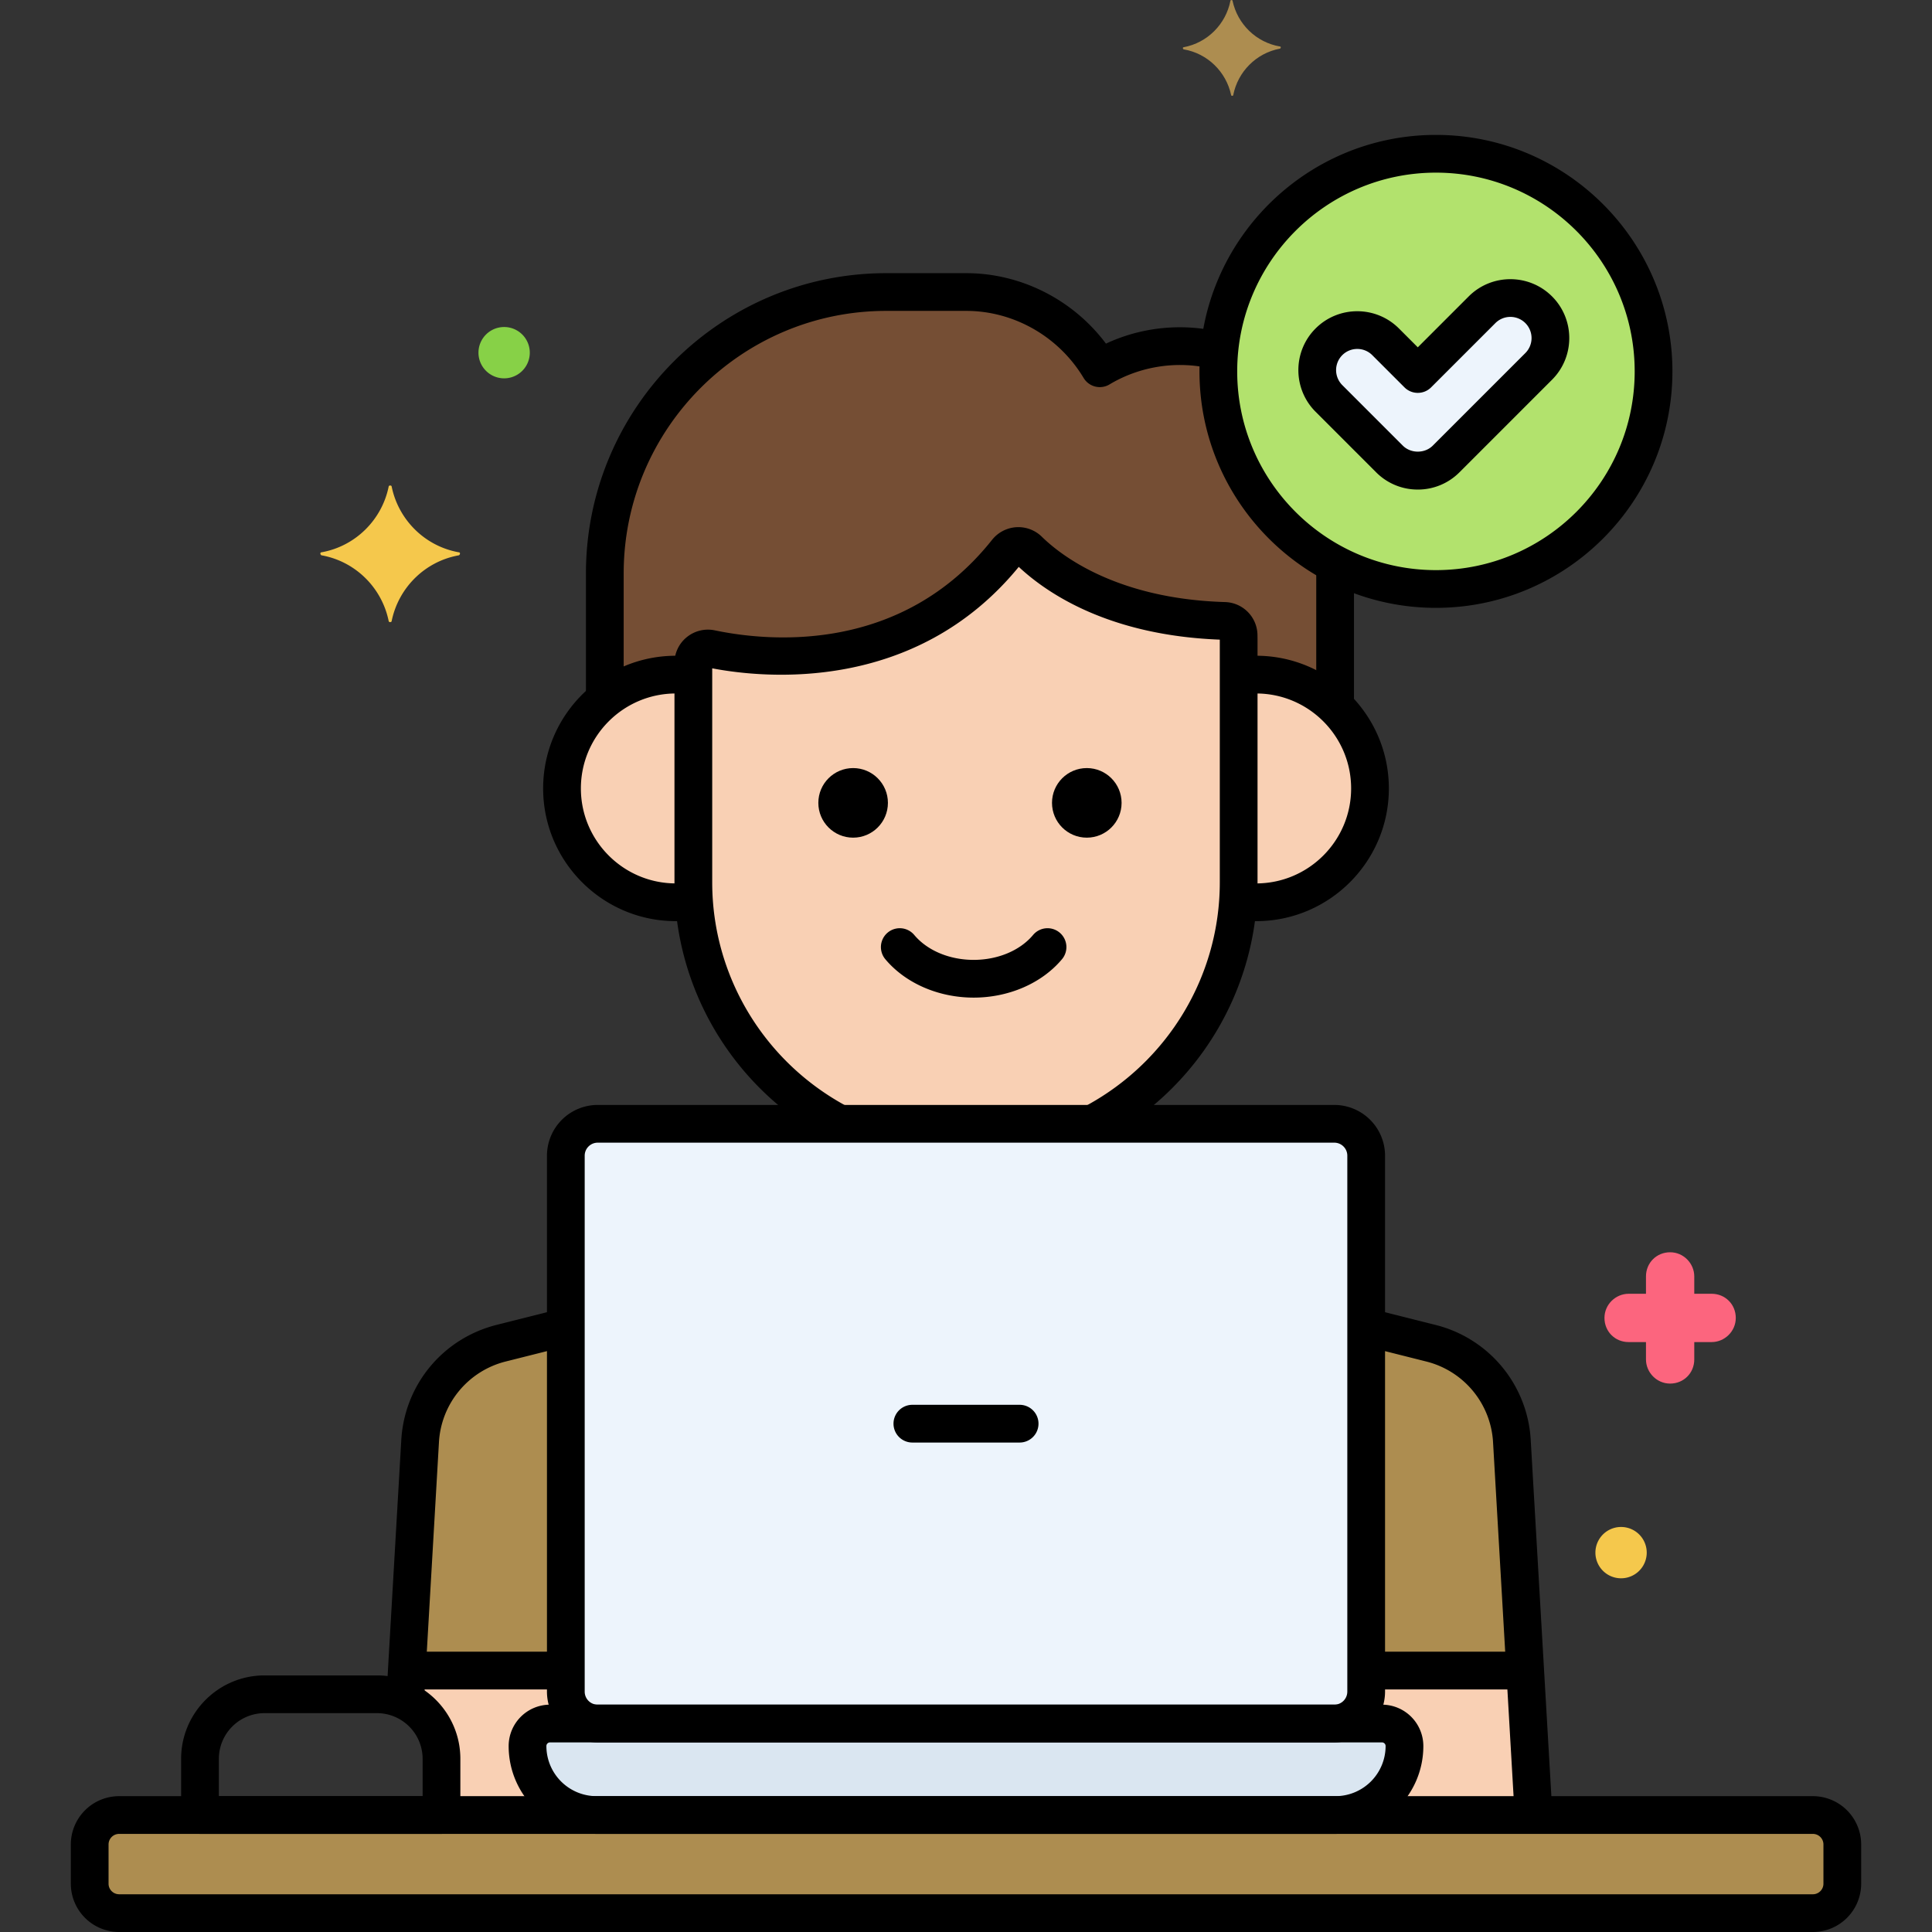 <svg xmlns="http://www.w3.org/2000/svg" version="1.1" xmlns:xlink="http://www.w3.org/1999/xlink" width="512" height="512" x="0" y="0" viewBox="0 0 256 256" style="enable-background:new 0 0 512 512" xml:space="preserve" class=""><rect x="0" y="0" width="256" height="256" fill="#333333" stroke="none"/><g><path fill="#ad8d50" d="M240.216 240.5H15.784a3.899 3.899 0 0 0-3.899 3.899v5.201a3.899 3.899 0 0 0 3.899 3.899h224.432a3.899 3.899 0 0 0 3.899-3.899v-5.201a3.899 3.899 0 0 0-3.899-3.899z" opacity="1" data-original="#5290db" class=""></path><path fill="#ad8d50" d="M169.609 6.162c-3.162-.538-5.636-2.975-6.29-6.057-.001-.14-.282-.138-.281.002-.608 3.092-3.046 5.566-6.199 6.151-.14.001-.139.212.002.281 3.162.538 5.636 2.975 6.29 6.057.001.14.282.138.281-.002.608-3.092 3.046-5.566 6.199-6.151.14-.072.138-.282-.002-.281z" opacity="1" data-original="#70d6f9" class=""></path><path fill="#fc657e" d="M226.8 171.432h-2.3v-2.3c0-1.7-1.4-3.2-3.2-3.2s-3.2 1.4-3.2 3.2v2.3h-2.3c-1.7 0-3.2 1.4-3.2 3.2s1.4 3.2 3.2 3.2h2.3v2.3c0 1.7 1.4 3.2 3.2 3.2s3.2-1.4 3.2-3.2v-2.3h2.3c1.7 0 3.2-1.4 3.2-3.2s-1.4-3.2-3.2-3.2z" opacity="1" data-original="#fc657e" class=""></path><path fill="#f5c84c" d="M60.8 73.182c-4.5-.8-8-4.3-8.9-8.7 0-.2-.4-.2-.4 0-.9 4.4-4.4 7.9-8.9 8.7-.2 0-.2.3 0 .4 4.5.8 8 4.3 8.9 8.7 0 .2.4.2.4 0 .9-4.4 4.4-7.9 8.9-8.7.2-.1.2-.4 0-.4zM214.8 202.332a3.4 3.4 0 1 0 0 6.8 3.4 3.4 0 0 0 0-6.8z" opacity="1" data-original="#f5c84c"></path><path fill="#87d147" d="M66.8 43.332a3.4 3.4 0 1 0 0 6.8 3.4 3.4 0 0 0 0-6.8z" opacity="1" data-original="#87d147"></path><path fill="#ad8d50" d="M69.899 231.269c.015-1.61 1.37-2.892 2.981-2.892h6.319a4.224 4.224 0 0 1-4.224-4.224v-48.329l-8.555 2.153a14.256 14.256 0 0 0-10.755 13.033l-1.993 34.359c2.849 1.392 4.828 4.313 4.828 7.682v7.448h20.54c-5.078.001-9.189-4.14-9.141-9.23zM176.96 240.5h26.245l-2.87-49.489a14.257 14.257 0 0 0-10.755-13.033l-8.555-2.153v48.329a4.224 4.224 0 0 1-4.224 4.224h6.319c1.61 0 2.965 1.282 2.981 2.892a9.142 9.142 0 0 1-9.141 9.23z" opacity="1" data-original="#70d6f9" class=""></path><path fill="#f9d0b4" d="M164.123 84.175a1.936 1.936 0 0 0-1.865-1.899c-15.009-.44-22.917-6.388-25.956-9.367a1.946 1.946 0 0 0-2.892.182c-13.196 16.594-32.662 14.253-39.207 12.883-1.189-.249-2.331.648-2.332 1.863v29.087c0 13.844 7.896 25.927 19.403 31.987h33.45c11.507-6.06 19.403-18.143 19.403-31.987V84.74c.001-.189-.001-.377-.004-.565z" opacity="1" data-original="#f9d0b4"></path><path fill="#754e34" d="M161.436 49.211c0-.891.046-1.77.125-2.641a20.408 20.408 0 0 0-5.29-.717c-3.85 0-7.449 1.088-10.542 2.943-3.613-6.03-10.195-10.101-17.698-10.101h-10.597c-20.51 0-37.292 16.781-37.292 37.292v16.709a15.011 15.011 0 0 1 11.729-3.123v-1.736c.001-1.215 1.142-2.112 2.332-1.863 6.545 1.37 26.011 3.711 39.207-12.883a1.945 1.945 0 0 1 2.891-.182c3.039 2.979 10.947 8.927 25.956 9.367a1.936 1.936 0 0 1 1.865 1.899c.004.188.006.376.006.565v4.832a15.136 15.136 0 0 1 2.318-.184c4.066 0 7.749 1.617 10.462 4.233v-18.86c-9.195-4.819-15.472-14.449-15.472-25.55z" opacity="1" data-original="#754e34" class=""></path><path fill="#f9d0b4" d="M166.447 89.389c-.789 0-1.562.067-2.318.184v27.351c0 .815-.037 1.621-.091 2.423.786.127 1.587.21 2.409.21 8.331 0 15.084-6.753 15.084-15.084s-6.754-15.084-15.084-15.084zM91.872 116.923V89.572a15.136 15.136 0 0 0-2.318-.184c-8.331 0-15.084 6.753-15.084 15.084s6.753 15.084 15.084 15.084c.822 0 1.623-.084 2.409-.21v-.001a35.947 35.947 0 0 1-.091-2.422zM176.96 240.5h26.245l-1.11-19.141h-21.07v2.794a4.224 4.224 0 0 1-4.224 4.224h6.319c1.61 0 2.965 1.282 2.981 2.892a9.142 9.142 0 0 1-9.141 9.231zM69.899 231.269c.015-1.61 1.37-2.892 2.981-2.892h6.319a4.224 4.224 0 0 1-4.224-4.224v-2.794h-21.07l-.233 4.011c2.849 1.392 4.828 4.313 4.828 7.682v7.448h20.54a9.142 9.142 0 0 1-9.141-9.231z" opacity="1" data-original="#f9d0b4"></path><path d="M140.41 123.578a2.5 2.5 0 0 0-3.522.31c-1.732 2.067-4.676 3.301-7.873 3.301s-6.14-1.234-7.873-3.301a2.5 2.5 0 0 0-3.832 3.212c2.671 3.187 7.047 5.089 11.705 5.089s9.033-1.902 11.705-5.089a2.5 2.5 0 0 0-.31-3.522z" fill="#000000" opacity="1" data-original="#000000" class=""></path><circle cx="144.006" cy="106.384" r="4.61" fill="#000000" opacity="1" data-original="#000000" class=""></circle><circle cx="113.044" cy="106.384" r="4.61" fill="#000000" opacity="1" data-original="#000000" class=""></circle><path d="M202.832 190.872a16.683 16.683 0 0 0-12.641-15.318l-7.6-1.913a2.5 2.5 0 0 0-1.221 4.849l7.6 1.913a11.71 11.71 0 0 1 8.87 10.753l2.817 48.577a2.499 2.499 0 1 0 4.991-.289zM76.473 175.447a2.499 2.499 0 0 0-3.035-1.814l-7.629 1.92c-7.151 1.8-12.231 7.957-12.64 15.313l-1.942 33.489a2.5 2.5 0 1 0 4.991.289l1.943-33.495a11.708 11.708 0 0 1 8.869-10.748l7.629-1.92a2.499 2.499 0 0 0 1.814-3.034zM166.622 84.125a4.428 4.428 0 0 0-4.292-4.349c-14.376-.421-21.768-6.192-24.279-8.654a4.45 4.45 0 0 0-3.388-1.265 4.463 4.463 0 0 0-3.21 1.676c-12.11 15.229-29.725 13.46-36.738 11.992a4.442 4.442 0 0 0-3.715.903 4.39 4.39 0 0 0-1.629 3.433v29.063c0 14.132 7.758 27.139 20.248 33.946a2.501 2.501 0 0 0 2.393-4.391c-10.881-5.93-17.64-17.255-17.64-29.556V88.557c6.872 1.313 26.88 3.34 40.619-13.443 3.809 3.559 12.02 9.083 26.638 9.642v32.167c0 12.3-6.759 23.625-17.64 29.556a2.5 2.5 0 0 0 2.393 4.391c12.489-6.807 20.248-19.814 20.248-33.946V84.74a61.846 61.846 0 0 0-.008-.615z" fill="#000000" opacity="1" data-original="#000000" class=""></path><path d="M161.488 43.95c-4.943-1.15-10.288-.6-14.943 1.583-4.352-5.812-11.248-9.337-18.514-9.337h-10.598c-21.941 0-39.792 17.851-39.792 39.792v15.936a2.5 2.5 0 1 0 5 0V75.986c0-19.184 15.607-34.792 34.792-34.792h10.598c6.31 0 12.27 3.405 15.553 8.886a2.5 2.5 0 0 0 3.43.859c4.025-2.414 8.891-3.155 13.34-2.12a2.5 2.5 0 1 0 1.134-4.869zM176.909 73.083a2.5 2.5 0 0 0-2.5 2.5v17.329a2.5 2.5 0 1 0 5 0V75.583a2.5 2.5 0 0 0-2.5-2.5z" fill="#000000" opacity="1" data-original="#000000" class=""></path><path d="M166.447 86.889c-.489 0-.972.021-1.45.062a2.501 2.501 0 0 0-2.28 2.703 2.505 2.505 0 0 0 2.703 2.28 12.02 12.02 0 0 1 1.027-.044c6.939 0 12.584 5.645 12.584 12.584 0 6.938-5.645 12.583-12.584 12.583-.368 0-.741-.02-1.142-.062a2.5 2.5 0 1 0-.516 4.974 16.05 16.05 0 0 0 1.658.088c9.696 0 17.584-7.888 17.584-17.583s-7.888-17.585-17.584-17.585zM90.515 117.012a10.91 10.91 0 0 1-.961.044c-6.939 0-12.584-5.645-12.584-12.583 0-6.939 5.645-12.584 12.584-12.584.331 0 .659.014.982.041a2.493 2.493 0 0 0 2.694-2.289 2.5 2.5 0 0 0-2.289-2.694c-.458-.037-.92-.057-1.388-.057-9.696 0-17.584 7.888-17.584 17.584s7.888 17.583 17.584 17.583c.476 0 .945-.023 1.41-.065a2.5 2.5 0 0 0-.448-4.98zM200.929 218.859h-19.558a2.5 2.5 0 1 0 0 5h19.558a2.5 2.5 0 1 0 0-5zM74.011 218.859h-19.31a2.5 2.5 0 1 0 0 5h19.311a2.5 2.5 0 1 0-.001-5z" fill="#000000" opacity="1" data-original="#000000" class=""></path><path fill="#edf4fc" d="M176.801 148.91H79.199a4.224 4.224 0 0 0-4.224 4.224v71.019a4.224 4.224 0 0 0 4.224 4.224h97.603a4.224 4.224 0 0 0 4.224-4.224v-71.019a4.225 4.225 0 0 0-4.225-4.224z" opacity="1" data-original="#edf4fc" class=""></path><path fill="#dae6f1" d="M183.12 228.377H72.88a2.981 2.981 0 0 0-2.981 2.981 9.14 9.14 0 0 0 9.141 9.141h97.92a9.14 9.14 0 0 0 9.141-9.141 2.98 2.98 0 0 0-2.981-2.981z" opacity="1" data-original="#dae6f1"></path><path d="M135.106 186.144h-14.212a2.5 2.5 0 1 0 0 5h14.212a2.5 2.5 0 1 0 0-5z" fill="#000000" opacity="1" data-original="#000000" class=""></path><path d="M176.801 146.41H79.199a6.732 6.732 0 0 0-6.724 6.724v71.019a6.732 6.732 0 0 0 6.724 6.724h97.603a6.732 6.732 0 0 0 6.724-6.724v-71.019a6.733 6.733 0 0 0-6.725-6.724zm1.724 77.743c0 .951-.773 1.724-1.724 1.724H79.199a1.725 1.725 0 0 1-1.724-1.724v-71.019c0-.951.773-1.724 1.724-1.724h97.603c.951 0 1.724.773 1.724 1.724v71.019z" fill="#000000" opacity="1" data-original="#000000" class=""></path><path d="M183.12 225.877H72.88a5.488 5.488 0 0 0-5.481 5.481c0 6.419 5.222 11.642 11.641 11.642h97.92c6.419 0 11.641-5.222 11.641-11.642a5.488 5.488 0 0 0-5.481-5.481zM176.96 238H79.04a6.649 6.649 0 0 1-6.641-6.642c0-.265.216-.481.481-.481h110.24c.265 0 .481.216.481.481A6.649 6.649 0 0 1 176.96 238z" fill="#000000" opacity="1" data-original="#000000" class=""></path><circle cx="190.27" cy="49.211" r="28.834" fill="#b2e26d" opacity="1" data-original="#b2e26d"></circle><path fill="#edf4fc" d="M203.886 41.044a5.308 5.308 0 0 0-7.505 0l-8.515 8.515-4.268-4.268a5.308 5.308 0 0 0-7.505 7.505l8.021 8.021a5.29 5.29 0 0 0 3.753 1.554 5.294 5.294 0 0 0 3.753-1.554l12.267-12.267a5.31 5.31 0 0 0-.001-7.506z" opacity="1" data-original="#edf4fc" class=""></path><path d="M205.653 39.275c-3.043-3.042-7.996-3.043-11.041 0l-6.747 6.747-2.5-2.5c-3.044-3.042-7.997-3.043-11.041 0s-3.044 7.997 0 11.04l8.021 8.021a7.76 7.76 0 0 0 5.52 2.286 7.759 7.759 0 0 0 5.521-2.287l12.268-12.267c3.043-3.043 3.043-7.995-.001-11.04zm-3.535 7.506-12.267 12.267c-1.06 1.061-2.909 1.061-3.97 0l-8.021-8.021a2.81 2.81 0 0 1 0-3.969c.547-.547 1.266-.821 1.985-.821s1.438.273 1.985.82l4.268 4.268c.976.977 2.56.977 3.535 0l8.514-8.514a2.811 2.811 0 0 1 3.97-.001 2.812 2.812 0 0 1 .001 3.971z" fill="#000000" opacity="1" data-original="#000000" class=""></path><path d="M190.27 17.876c-17.278 0-31.334 14.056-31.334 31.334s14.056 31.334 31.334 31.334 31.334-14.056 31.334-31.334-14.057-31.334-31.334-31.334zm0 57.668c-14.521 0-26.334-11.813-26.334-26.334s11.813-26.334 26.334-26.334 26.334 11.813 26.334 26.334-11.813 26.334-26.334 26.334zM240.216 238H15.784a6.406 6.406 0 0 0-6.399 6.399v5.201a6.406 6.406 0 0 0 6.399 6.399h224.432a6.406 6.406 0 0 0 6.399-6.399v-5.201a6.406 6.406 0 0 0-6.399-6.399zm1.399 11.601c0 .771-.628 1.399-1.399 1.399H15.784a1.401 1.401 0 0 1-1.399-1.399V244.4c0-.771.628-1.399 1.399-1.399h224.432c.771 0 1.399.628 1.399 1.399z" fill="#000000" opacity="1" data-original="#000000" class=""></path><path d="M49.948 222H35.052C28.958 222 24 226.958 24 233.052v7.448a2.5 2.5 0 0 0 2.5 2.5h32a2.5 2.5 0 0 0 2.5-2.5v-7.448C61 226.958 56.042 222 49.948 222zM56 238H29v-4.948A6.059 6.059 0 0 1 35.052 227h14.896A6.059 6.059 0 0 1 56 233.052z" fill="#000000" opacity="1" data-original="#000000" class=""></path></g></svg>